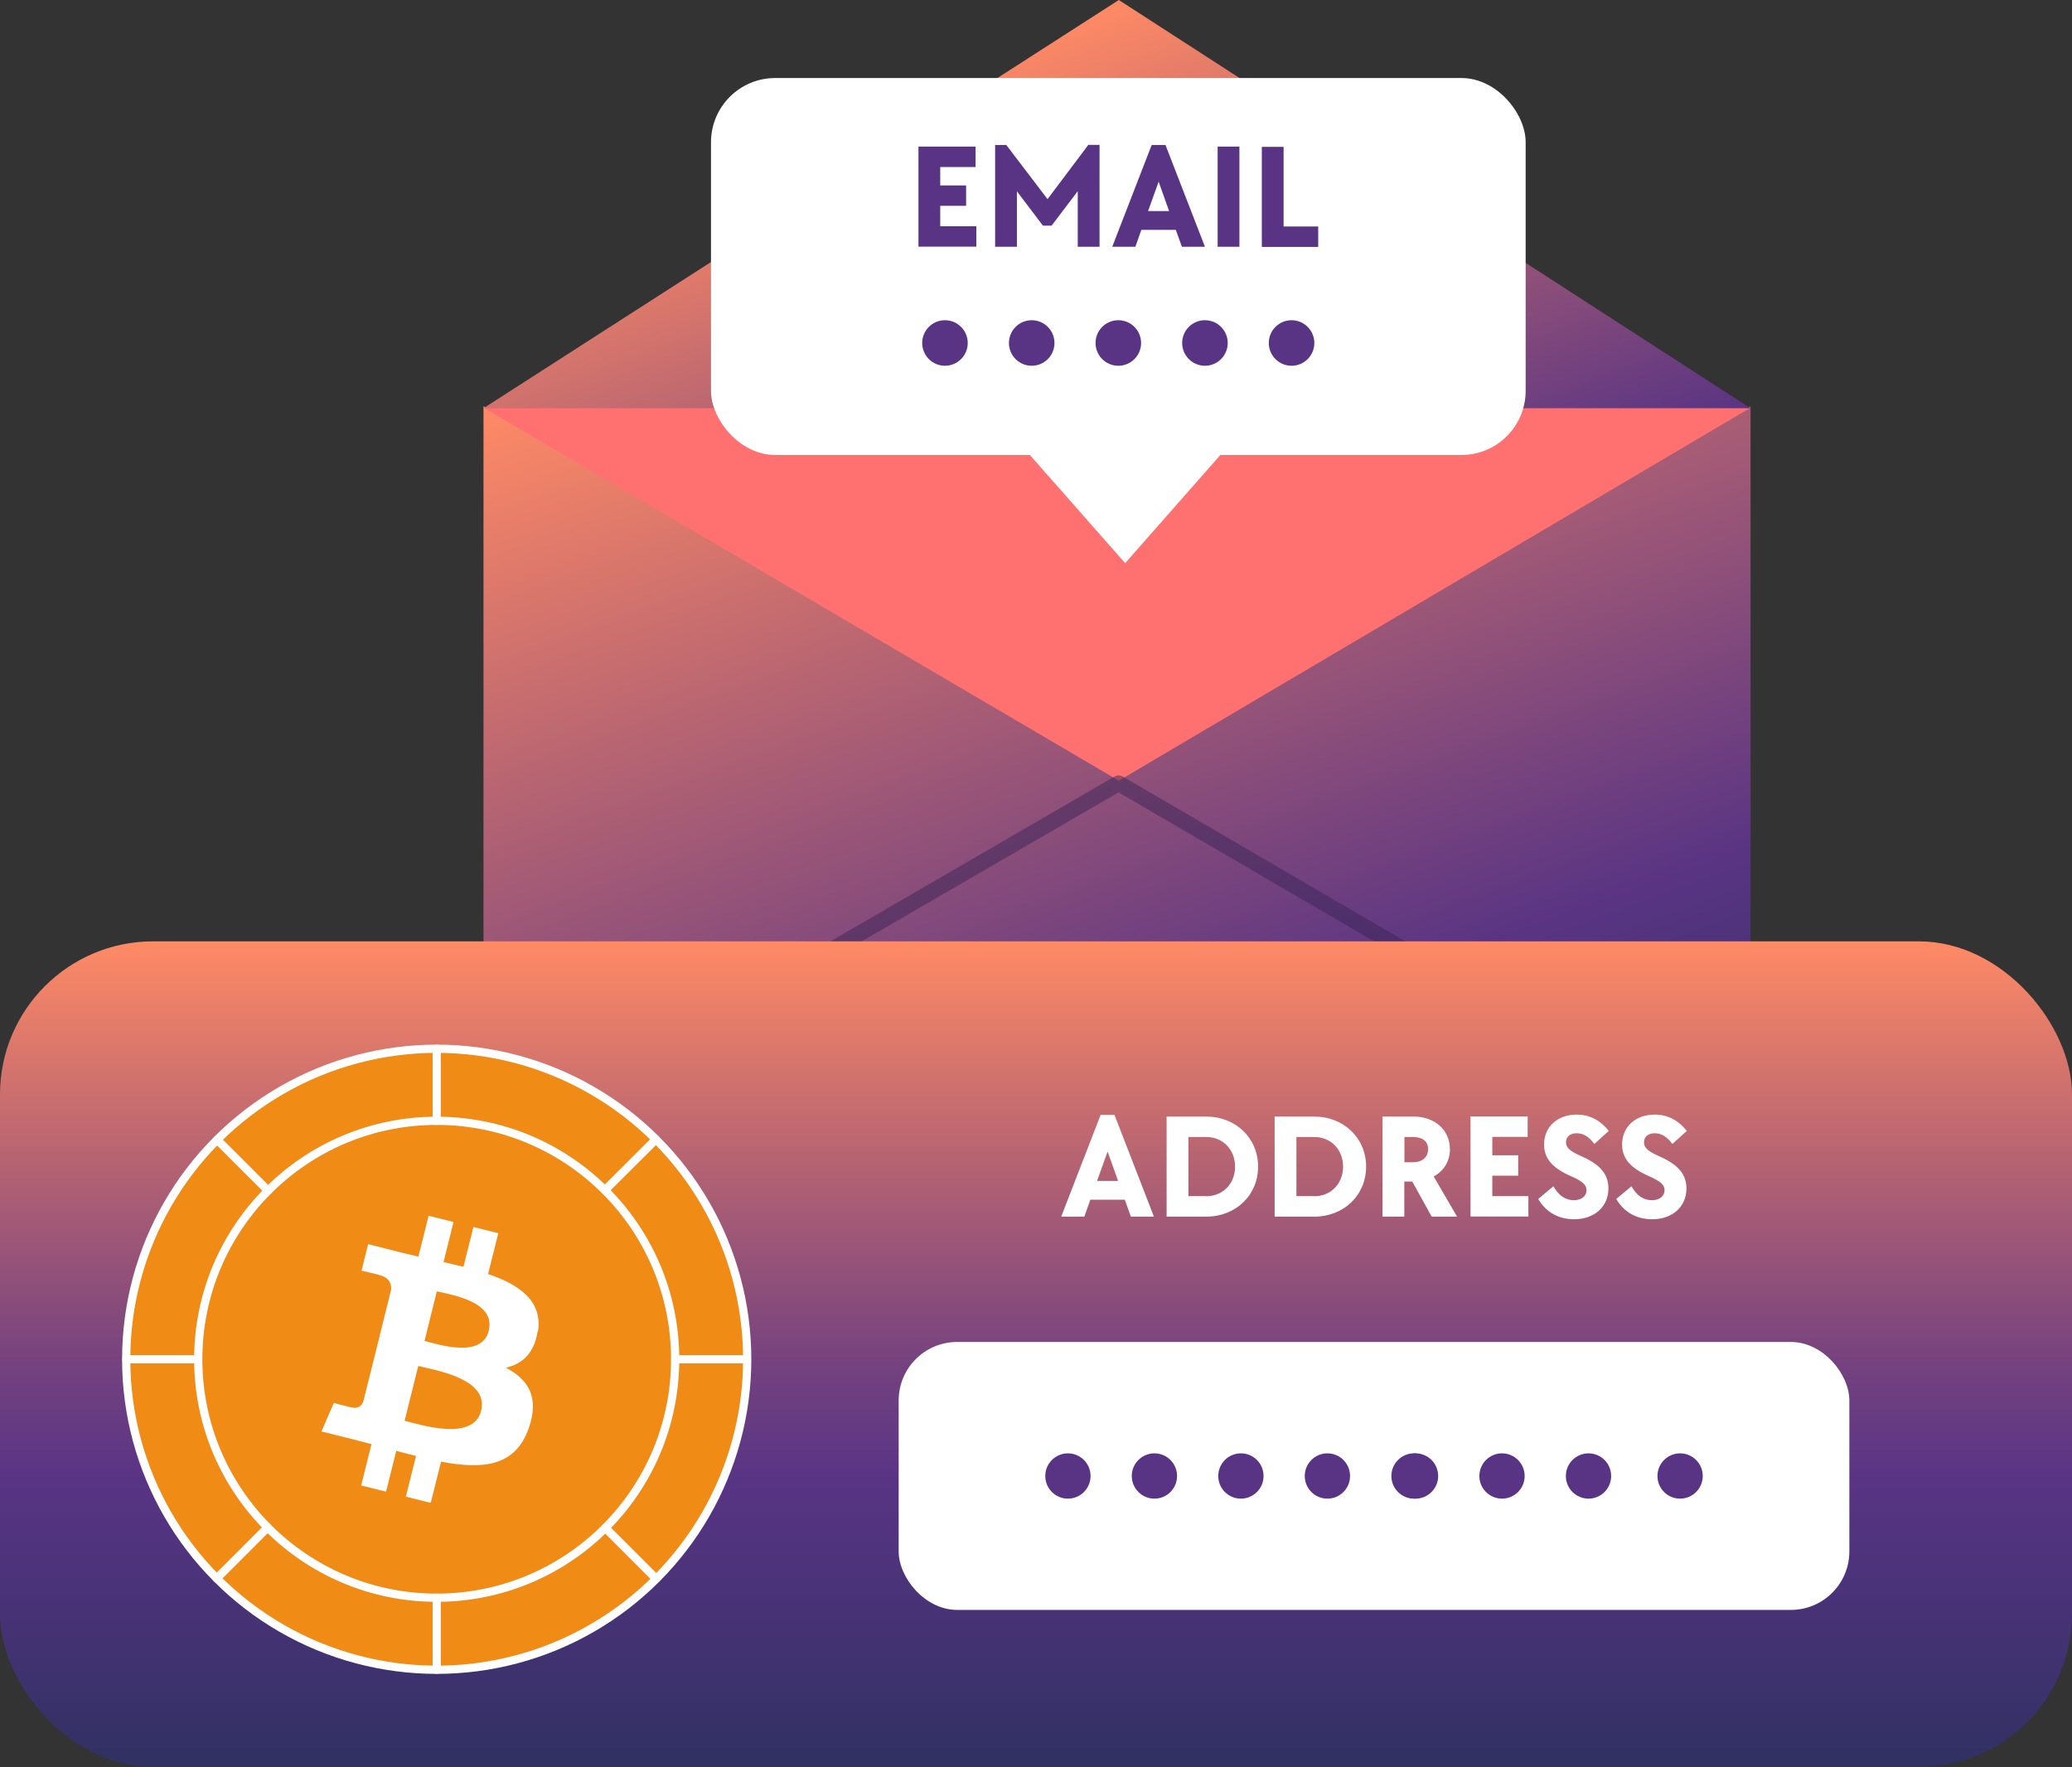 <?xml version="1.0" encoding="UTF-8"?><svg id="a" xmlns="http://www.w3.org/2000/svg" xmlns:xlink="http://www.w3.org/1999/xlink" viewBox="0 0 166.49 141.99"><rect x="0" y="0" width="166.49" height="141.99" fill="#333333" stroke="none"/><defs><style>.f{fill:none;}.f,.g{stroke:#fff;stroke-linecap:round;stroke-linejoin:round;stroke-width:.66px;}.h{fill:#fff;}.i{opacity:.5;}.j{fill:url(#c);}.k{fill:#382456;stroke:#382456;stroke-miterlimit:10;stroke-width:.74px;}.l{fill:#ff7071;}.g{fill:#f08b16;}.m{fill:#593485;}.n{fill:url(#d);}.o{fill:url(#e);}</style><linearGradient id="c" x1="105.33" y1="105.39" x2="74.18" y2="19.79" gradientTransform="matrix(1, 0, 0, 1, 0, 0)" gradientUnits="userSpaceOnUse"><stop offset="0" stop-color="#303162"/><stop offset=".11" stop-color="#443272"/><stop offset=".25" stop-color="#593483"/><stop offset="1" stop-color="#ff8a65"/></linearGradient><linearGradient id="d" x1="95.71" y1="49.16" x2="79.23" y2="3.88" gradientTransform="matrix(1, 0, 0, 1, 0, 0)" gradientUnits="userSpaceOnUse"><stop offset="0" stop-color="#593483"/><stop offset=".42" stop-color="#9d5776"/><stop offset="1" stop-color="#ff8a65"/></linearGradient><linearGradient id="e" x1="83.25" y1="141.99" x2="83.25" y2="75.64" gradientTransform="matrix(1, 0, 0, 1, 0, 0)" gradientUnits="userSpaceOnUse"><stop offset="0" stop-color="#303162"/><stop offset=".16" stop-color="#443273"/><stop offset=".35" stop-color="#593485"/><stop offset=".48" stop-color="#73417f"/><stop offset=".74" stop-color="#b76472"/><stop offset="1" stop-color="#ff8a65"/></linearGradient></defs><g id="b"><g><g><polygon points="140.66 92.53 38.85 92.53 38.85 32.64 89.9 62.61 140.66 32.64 140.66 92.53" style="fill:url(#c);"/><polygon points="38.85 32.76 89.9 62.73 140.66 32.76 38.85 32.76" style="fill:#ff7071;"/><polygon points="38.85 32.8 89.9 0 140.66 32.8 38.85 32.8" style="fill:url(#d);"/><g style="opacity:.5;"><path d="M140.08,92.52l-50.2-29.28-50.49,29.29h-.53v-.29l50.89-29.53c.08-.05,.19-.05,.27,0l50.64,29.54v.3l-.58-.02Z" style="fill:#382456; stroke:#382456; stroke-miterlimit:10; stroke-width:.74px;"/></g><g><polyline points="98.57 35.98 90.41 45.25 82.24 35.98" style="fill:#fff;"/><rect x="57.13" y="6.27" width="65.46" height="30.29" rx="5.16" ry="5.16" style="fill:#fff;"/><g><circle cx="75.93" cy="27.56" r="1.83" style="fill:#593485;"/><circle cx="82.9" cy="27.56" r="1.83" style="fill:#593485;"/><circle cx="89.86" cy="27.56" r="1.83" style="fill:#593485;"/><circle cx="96.82" cy="27.56" r="1.83" style="fill:#593485;"/><circle cx="103.78" cy="27.56" r="1.83" style="fill:#593485;"/></g></g></g><g><g><rect x="0" y="75.64" width="166.49" height="66.35" rx="12.3" ry="12.3" style="fill:url(#e);"/><g><circle cx="35.09" cy="109.22" r="24.95" style="fill:#f08b16; stroke:#fff; stroke-linecap:round; stroke-linejoin:round; stroke-width:.66px;"/><circle cx="35.09" cy="109.22" r="19.16" style="fill:#f08b16; stroke:#fff; stroke-linecap:round; stroke-linejoin:round; stroke-width:.66px;"/><line x1="35.09" y1="84.27" x2="35.09" y2="90.06" style="fill:none; stroke:#fff; stroke-linecap:round; stroke-linejoin:round; stroke-width:.66px;"/><line x1="35.09" y1="128.38" x2="35.09" y2="134.16" style="fill:none; stroke:#fff; stroke-linecap:round; stroke-linejoin:round; stroke-width:.66px;"/><line x1="15.86" y1="109.22" x2="10.16" y2="109.22" style="fill:none; stroke:#fff; stroke-linecap:round; stroke-linejoin:round; stroke-width:.66px;"/><line x1="59.96" y1="109.22" x2="54.26" y2="109.22" style="fill:none; stroke:#fff; stroke-linecap:round; stroke-linejoin:round; stroke-width:.66px;"/><line x1="52.7" y1="91.55" x2="48.61" y2="95.63" style="fill:none; stroke:#fff; stroke-linecap:round; stroke-linejoin:round; stroke-width:.66px;"/><line x1="21.51" y1="122.73" x2="17.42" y2="126.82" style="fill:none; stroke:#fff; stroke-linecap:round; stroke-linejoin:round; stroke-width:.66px;"/><line x1="52.73" y1="126.86" x2="48.64" y2="122.77" style="fill:none; stroke:#fff; stroke-linecap:round; stroke-linejoin:round; stroke-width:.66px;"/><line x1="21.54" y1="95.67" x2="17.45" y2="91.58" style="fill:none; stroke:#fff; stroke-linecap:round; stroke-linejoin:round; stroke-width:.66px;"/><path d="M43.23,106.96c.36-2.42-1.48-3.73-4.01-4.59l.82-3.28-2-.5-.8,3.2c-.53-.13-1.06-.25-1.6-.38l.8-3.22-2-.5-.82,3.28c-.43-.1-.86-.2-1.28-.3h0l-2.76-.7-.53,2.13s1.48,.34,1.45,.36c.81,.2,.96,.74,.93,1.16l-.93,3.74c.06,.01,.13,.03,.21,.07-.07-.02-.14-.03-.21-.05l-1.31,5.24c-.1,.25-.35,.61-.92,.47,.02,.03-1.45-.36-1.45-.36l-.99,2.29,2.6,.65c.48,.12,.96,.25,1.42,.37l-.83,3.32,2,.5,.82-3.28c.55,.15,1.07,.28,1.59,.41l-.82,3.27,2,.5,.83-3.31c3.41,.64,5.97,.38,7.05-2.7,.87-2.48-.04-3.91-1.84-4.85,1.31-.3,2.29-1.16,2.55-2.93h0Zm-4.57,6.4c-.62,2.48-4.8,1.14-6.15,.8l1.1-4.4c1.35,.34,5.7,1.01,5.05,3.6h0Zm.62-6.44c-.56,2.26-4.04,1.11-5.17,.83l.99-3.99c1.13,.28,4.76,.81,4.17,3.16h0Z" style="fill:#fff;"/></g></g><rect x="72.21" y="107.83" width="76.39" height="21.53" rx="4.7" ry="4.7" style="fill:#fff;"/><g><g><circle cx="85.81" cy="118.6" r="1.82" style="fill:#593485;"/><circle cx="92.76" cy="118.6" r="1.82" style="fill:#593485;"/><circle cx="99.71" cy="118.6" r="1.82" style="fill:#593485;"/><circle cx="106.66" cy="118.6" r="1.82" style="fill:#593485;"/><circle cx="113.62" cy="118.6" r="1.82" style="fill:#593485;"/></g><g><circle cx="113.74" cy="118.6" r="1.82" style="fill:#593485;"/><circle cx="120.69" cy="118.6" r="1.82" style="fill:#593485;"/><circle cx="127.64" cy="118.6" r="1.82" style="fill:#593485;"/><circle cx="135" cy="118.6" r="1.82" style="fill:#593485;"/></g></g></g></g><path d="M75.55,18.18h2.9v1.64h-4.65V11.78h4.59v1.64h-2.84v1.48h2.08v1.64h-2.08v1.63Zm8.62-2.18l-3.31-4.35h-.9v8.18h1.75v-4.46l2.09,2.76h.7l2.1-2.77v4.47h1.75V11.64h-.9l-3.27,4.35Zm9.48-4.35l3.17,8.18h-1.85l-.49-1.36h-2.77l-.48,1.36h-1.86l3.17-8.18h1.12Zm.29,5.31l-.84-2.36-.85,2.36h1.69Zm3.9,2.87h1.75V11.78h-1.75v8.04Zm5.3-1.64v-6.39h-1.75v8.04h4.53v-1.64h-2.78Z" style="fill:#593485;"/><path d="M88.44,89.58l-3.17,8.18h1.86l.48-1.36h2.77l.49,1.36h1.85l-3.17-8.18h-1.12Zm-.29,5.31l.85-2.36,.84,2.36h-1.69Zm8.77-5.17h-3.18v8.04h3.18c2.39,0,4.17-1.73,4.17-4.02s-1.79-4.02-4.17-4.02Zm.01,6.39h-1.44v-4.75h1.44c1.33,0,2.31,1.01,2.31,2.38s-.98,2.38-2.31,2.38Zm8.67-6.39h-3.18v8.04h3.18c2.39,0,4.17-1.73,4.17-4.02s-1.79-4.02-4.17-4.02Zm.01,6.39h-1.44v-4.75h1.44c1.33,0,2.31,1.01,2.31,2.38s-.98,2.38-2.31,2.38Zm10.89-3.79c0-1.51-1.21-2.6-2.89-2.6h-2.52v8.04h1.75v-2.82h.64l1.56,2.82h2.04l-1.88-3.23c.82-.43,1.31-1.25,1.31-2.21Zm-2.97,1.07h-.68v-2.03h.68c.73,0,1.22,.31,1.22,.97s-.47,1.06-1.22,1.06Zm6.38,2.72h2.9v1.64h-4.65v-8.04h4.59v1.64h-2.84v1.48h2.08v1.64h-2.08v1.63Zm5.92-4.33c0,.49,.42,.76,1.25,1.13,1.52,.67,2.16,1.46,2.16,2.58,0,1.48-1.13,2.48-2.76,2.48-1.25,0-2.27-.58-2.88-1.63l1.22-1.02c.42,.74,.96,1.12,1.64,1.12,.61,0,1.02-.32,1.02-.8,0-.44-.31-.72-1.27-1.14-1.49-.66-2.14-1.43-2.14-2.54,0-1.42,1.08-2.4,2.62-2.4,1.02,0,1.87,.43,2.58,1.31l-1.16,1.05c-.44-.59-.88-.86-1.42-.86s-.86,.29-.86,.73Zm9.68,3.71c0,1.48-1.13,2.48-2.76,2.48-1.25,0-2.27-.58-2.88-1.63l1.22-1.02c.42,.74,.96,1.12,1.64,1.12,.61,0,1.02-.32,1.02-.8,0-.44-.31-.72-1.27-1.14-1.49-.66-2.14-1.43-2.14-2.54,0-1.42,1.08-2.4,2.62-2.4,1.02,0,1.87,.43,2.58,1.31l-1.16,1.05c-.44-.59-.88-.86-1.42-.86s-.86,.29-.86,.73c0,.49,.42,.76,1.25,1.13,1.52,.67,2.16,1.46,2.16,2.58Z" style="fill:#fff;"/></g></svg>